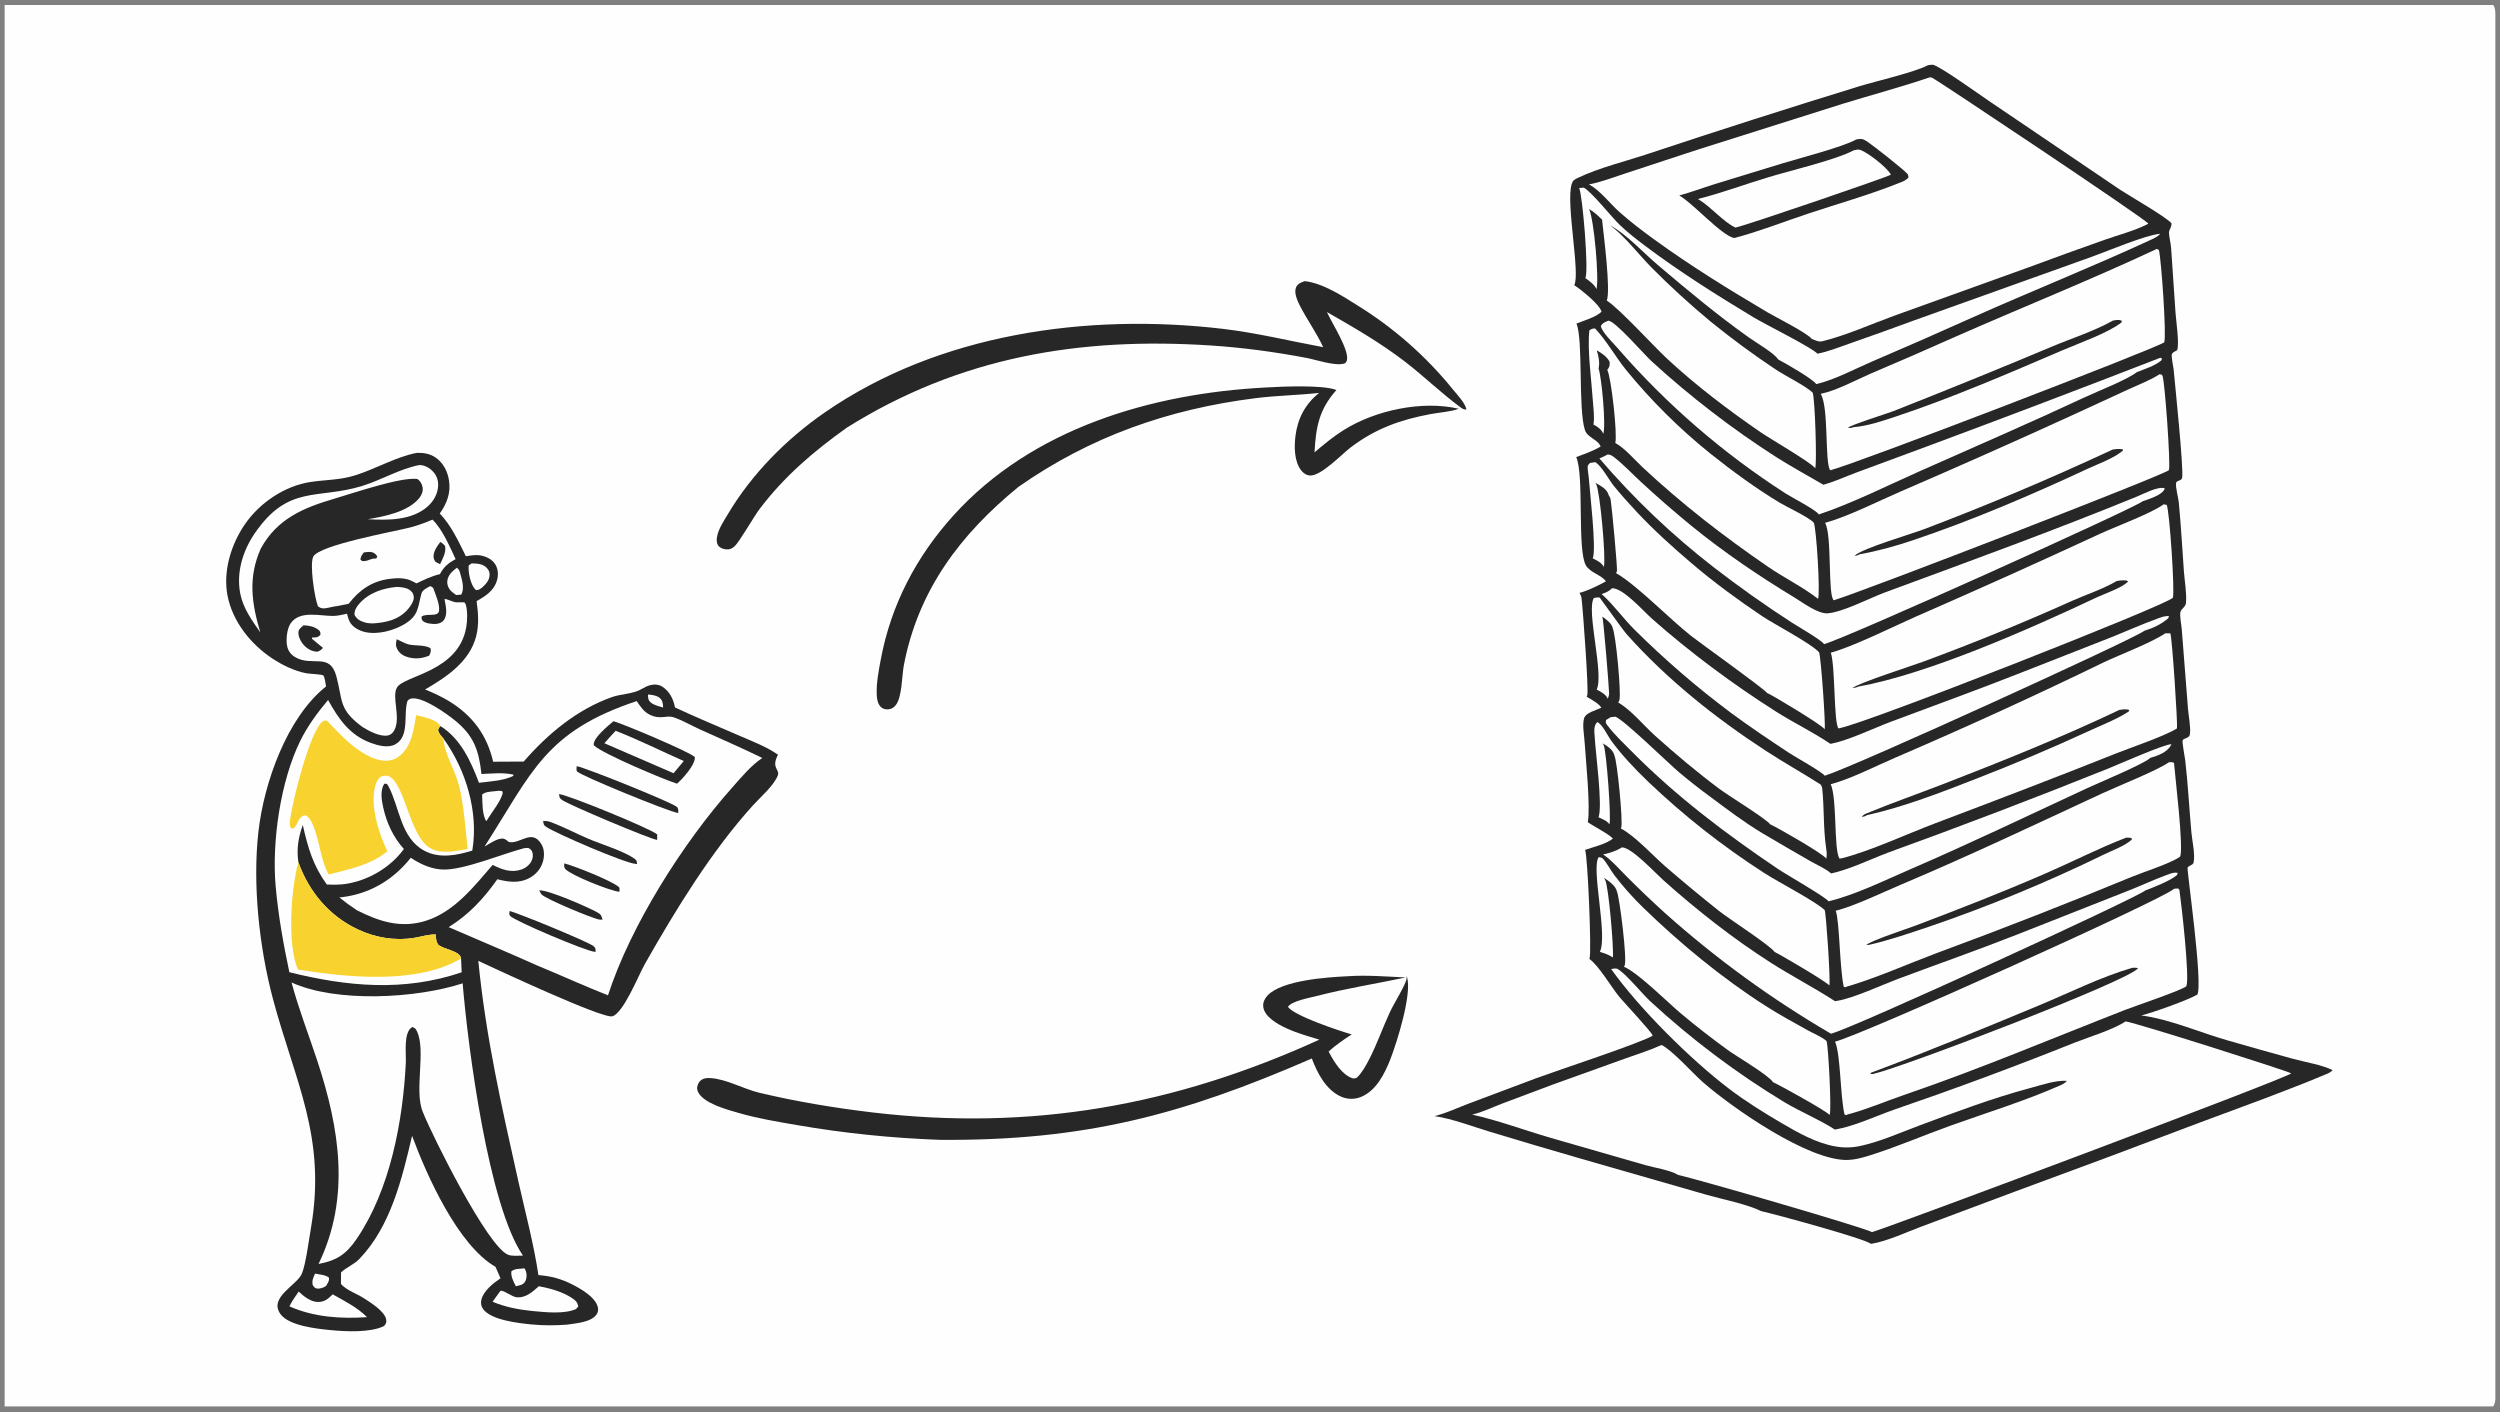 <svg width="432" height="244" viewBox="0 0 432 244" fill="none" xmlns="http://www.w3.org/2000/svg">
<rect x="0" y="0" width="432" height="244" fill="#808080" stroke="none"/>
<g clip-path="url(#clip0_3458_45326)">
<path d="M0.8 0.861H430.83C431.02 1.161 431.133 1.436 431.161 1.79C431.504 6.03 431.199 10.51 431.199 14.776L431.202 41.745L431.199 187.073L431.202 227.038L431.199 237.572C431.199 239.061 431.391 240.833 431.14 242.282C431.095 242.547 430.975 242.793 430.83 243.02H0.8V0.861Z" fill="#FEFEFE"/>
<path d="M333.141 11.267C333.274 11.245 333.404 11.226 333.538 11.213L333.697 11.199C333.801 11.189 333.86 11.177 333.964 11.183C334.972 11.242 342.317 16.527 343.615 17.395L366.336 32.772C367.956 33.85 374.341 37.5 375.235 38.586C375.268 39.281 374.779 39.704 374.802 40.243C374.84 41.093 375.103 41.964 375.167 42.829L375.935 54.125C376.037 55.562 376.616 59.342 376.214 60.516C375.971 60.643 375.391 60.907 375.297 61.195C375.167 61.604 375.547 63.298 375.597 63.8C375.85 66.456 377.368 81.125 377.073 82.572C376.966 83.097 376.139 83.014 376.044 83.406C375.874 84.116 376.413 85.974 376.498 86.846C376.876 90.799 377.094 94.786 377.38 98.748C377.503 100.445 377.884 102.497 377.739 104.178C377.678 104.882 376.921 105.191 376.782 105.747C376.621 106.388 376.954 108.029 377.011 108.776L378.082 122.443C378.179 123.716 378.593 125.647 378.418 126.877C378.312 127.62 377.356 127.514 377.165 127.924C377.03 128.208 377.548 130.858 377.607 131.382C378.078 135.498 378.305 139.66 378.667 143.788C378.789 145.176 379.371 147.766 379.045 149.07C378.931 149.53 378.163 149.571 378.019 149.929C377.858 150.326 380.722 170.063 379.695 171.864C377.995 172.853 372.012 174.983 370.009 175.467C375.025 176.14 380.067 178.394 384.945 179.784C388.705 180.855 392.465 181.948 396.237 182.966C398.448 183.562 401.024 183.951 403.081 184.912C402.828 185.186 402.566 185.362 402.223 185.507C395.01 188.548 387.575 191.2 380.242 193.934C369.588 197.983 358.911 201.969 348.212 205.894L331.956 211.977C329.208 213.002 326.21 214.45 323.325 214.941C322.147 214.015 306.823 209.835 304.309 209.278C302.006 208.107 297.503 207.205 294.914 206.467L273.335 200.266C268.016 198.734 262.707 197.164 257.412 195.556C254.324 194.62 251.053 193.344 247.882 192.862C249.892 192.37 251.883 191.423 253.825 190.687L265.441 186.322C268.82 185.073 284.064 180.039 285.582 178.953C285.452 178.356 280.578 173.191 279.802 172.237C278.383 170.489 276.286 166.877 274.64 165.7C274.654 165.665 274.671 165.631 274.682 165.595C275.047 164.515 274.356 147.892 273.904 146.863C275.328 146.349 277.549 145.853 278.698 144.919C278.234 144.236 275.243 142.72 274.368 142.068C274.867 139.523 274.018 131.215 273.812 128.135C273.734 126.957 273.408 125.239 273.727 124.13C274.018 123.124 275.834 122.73 276.702 122.302C276.43 121.648 274.827 120.785 274.181 120.402C274.214 120.324 274.271 120.194 274.29 120.104C274.524 119 273.54 105.368 273.287 103.361C273.245 103.022 273.115 102.744 272.935 102.456C274.46 102.037 276.123 101.219 277.508 100.453C276.657 99.293 274.801 98.981 274.056 97.721C272.5 95.086 273.781 82.091 272.367 78.988C273.76 78.451 275.316 77.935 276.589 77.158C276.134 75.921 274.316 75.675 273.867 74.288C272.689 70.648 273.597 58.55 272.405 55.918C273.661 55.41 275.789 54.797 276.742 53.871C276.456 52.629 273.134 49.989 272.034 49.285C273.098 47.249 270.554 35.122 271.585 31.814C271.8 31.124 272.067 31.023 272.691 30.722C276.305 28.975 281.162 27.814 285.048 26.496C297.068 22.503 309.136 18.644 321.241 14.92C324.112 14.043 330.871 12.472 333.039 11.323C333.075 11.305 333.108 11.286 333.141 11.267Z" fill="#272727"/>
<path d="M333.449 13.369C333.482 13.372 333.513 13.375 333.546 13.377C333.686 13.386 333.653 13.376 333.806 13.401C334.225 13.468 370.501 37.685 371.23 38.637C371.123 38.71 371.107 38.727 370.974 38.793C368.737 39.91 366.015 40.615 363.648 41.451C359.283 42.99 354.929 44.565 350.592 46.177L327.343 54.549C323.382 55.986 319 57.959 314.947 58.958C314.237 59.133 313.734 58.809 313.074 58.563C312.272 57.531 306.883 54.831 305.454 53.987C298.84 50.081 292.072 45.905 285.864 41.389C283.8 39.886 281.716 38.316 279.812 36.611C278.19 35.157 276.488 32.883 274.579 31.867C276.684 31.471 278.829 30.62 280.874 29.963C285.526 28.469 290.147 26.872 294.806 25.4L318.489 17.915C323.467 16.387 328.519 15.034 333.449 13.369Z" fill="#FEFEFE"/>
<path d="M320.786 24.087C321.625 23.947 321.909 23.969 322.633 24.445C323.555 25.052 329.318 29.547 329.682 30.148C329.741 30.245 329.763 30.526 329.789 30.649C329.37 31.205 328.632 31.435 328.001 31.686C322.987 33.684 317.655 35.188 312.525 36.888C308.281 38.294 303.998 39.997 299.68 41.134C297.485 40.708 292.606 35.178 290.178 33.771C292.204 33.229 294.203 32.471 296.203 31.846L307.985 28.238C310.823 27.364 318.487 25.397 320.786 24.087Z" fill="#272727"/>
<path d="M320.324 25.979C320.669 25.9 321.097 25.775 321.445 25.896C322.762 26.358 326.215 29.023 326.74 30.186C326.468 30.494 301.8 38.928 299.892 39.326C297.82 38.391 295.564 35.647 293.412 34.387C297.508 33.352 301.568 31.831 305.622 30.611C309.462 29.455 317.221 27.629 320.324 25.979Z" fill="#FEFEFE"/>
<path d="M278.408 167.448C278.782 167.401 279.205 167.258 279.546 167.453C280.967 168.264 283.696 171.651 285.138 172.996C292.261 179.575 300.03 185.421 308.323 190.445C311.128 192.127 314.25 193.379 316.981 195.134L317.068 195.192C320.434 194.619 324.019 192.907 327.258 191.766C337.777 188.157 348.204 184.287 358.529 180.159C361.076 179.147 365.157 177.937 367.293 176.5C369.298 176.787 395.264 185.048 395.924 185.478C395.252 186.282 327.883 211.553 323.468 212.918C322.798 212.312 292.822 203.605 290.015 203.045C288.591 202.173 285.931 201.799 284.292 201.325L267.911 196.606C263.413 195.301 258.953 193.618 254.384 192.601C256.098 192.216 257.834 191.366 259.48 190.734C262.479 189.592 265.482 188.466 268.492 187.354L281.052 182.839C283.062 182.113 285.172 181.463 287.113 180.575C288.884 181.395 292.599 185.543 294.198 186.945C299.349 191.46 312.613 200.693 319.348 200.44C320.481 200.398 321.682 200.091 322.763 199.759C327.554 198.289 332.22 196.251 336.935 194.556C343.29 192.273 349.935 190.245 356.102 187.512C356.533 187.321 356.85 187.118 357.174 186.771C355.225 186.638 352.82 187.478 350.937 187.981C344.325 189.745 338.037 192.126 331.629 194.504C328.33 195.729 324.931 197.273 321.491 198.014C320.062 198.333 318.587 198.362 317.149 198.101C313.857 197.521 310.761 195.768 307.914 194.1C304.788 192.268 301.68 190.341 298.795 188.147C292.176 183.115 283.277 174.31 278.408 167.448Z" fill="#FEFEFE"/>
<path d="M375.694 153.575L376.399 153.525L376.604 153.794C376.957 156.251 378.397 168.901 377.806 170.41C377.134 171.075 368.746 173.913 367.211 174.512C354.477 179.484 341.941 184.796 328.989 189.217C325.758 190.32 322.526 191.738 319.227 192.586L319.044 192.701L318.732 192.587C317.973 189.311 318.077 182.269 317.101 179.992C321.452 178.977 373.743 155.439 375.694 153.575Z" fill="#FEFEFE"/>
<path d="M368.458 167.24C368.831 167.204 369.094 167.206 369.456 167.304C368.091 169.389 329.008 184.358 323.639 185.593L323.209 185.571L323.294 185.371C333.103 181.712 342.842 177.683 352.512 173.659C357.754 171.477 363.004 168.824 368.458 167.24Z" fill="#272727"/>
<path d="M373.199 64.658C373.433 64.731 373.549 64.699 373.672 64.928C374.067 65.663 375.112 80.259 374.788 81.238C374.036 82.061 322.414 102.014 316.971 103.699L316.878 103.729C315.807 102.953 316.611 92.325 315.367 90.348C319.487 89.205 324.342 86.691 328.341 84.969C338.264 80.685 348.139 76.298 357.967 71.807L367.852 67.252C369.609 66.439 371.57 65.705 373.199 64.658Z" fill="#FEFEFE"/>
<path d="M365.048 77.691C365.68 77.587 366.184 77.535 366.824 77.646L366.841 77.864C365.247 79.214 362.632 80.123 360.735 81.006C350.881 85.593 340.669 89.967 330.359 93.421C327.448 94.395 324.402 95.242 321.375 95.769C321.053 95.941 320.859 96.054 320.479 96.018C321.923 94.706 330.103 92.35 332.53 91.425C343.533 87.246 354.381 82.665 365.048 77.691Z" fill="#272727"/>
<path d="M374.789 131.714C375.165 131.698 375.33 131.653 375.668 131.834C375.874 134.294 377.362 146.588 376.723 148.026C375.146 149.175 370.421 150.673 368.371 151.517C357.211 156.126 345.964 160.522 334.636 164.701C329.493 166.636 324.276 168.983 319.019 170.523L318.875 170.606L318.6 170.513C317.867 167.194 317.891 159.069 317.205 157.38C320.402 156.589 325.47 154.138 328.625 152.806C340.326 147.865 351.784 142.422 363.303 137.077C365.923 135.861 372.925 133.073 374.789 131.714Z" fill="#FEFEFE"/>
<path d="M367.377 144.748C367.685 144.731 367.99 144.768 368.295 144.795L368.404 145.05C367.221 146.177 364.991 146.95 363.513 147.68C353.685 152.475 343.564 156.649 333.21 160.176C329.859 161.296 326.456 162.472 323.011 163.263L322.5 163.303C322.959 162.653 329.727 160.424 330.924 159.972C338.43 157.134 345.959 154.19 353.319 150.998C358.013 148.962 362.61 146.598 367.377 144.748Z" fill="#272727"/>
<path d="M373.876 87.15L374.41 87.242C374.905 88.358 375.832 102.299 375.47 103.289C374.581 104.498 322.973 124.803 317.974 125.804L317.697 125.878C316.85 124.946 317.16 115.115 316.363 112.785C320.097 111.786 327.268 108.229 331.054 106.553C341.745 101.887 352.387 97.102 362.974 92.198C365.691 90.951 371.802 88.68 373.876 87.15Z" fill="#FEFEFE"/>
<path d="M365.785 100.393C366.261 100.314 366.686 100.261 367.169 100.289C367.5 100.307 367.516 100.274 367.731 100.511C366.504 101.664 363.853 102.504 362.292 103.24C350.922 108.602 333.229 116.457 321.121 118.643C320.759 118.806 320.475 118.865 320.08 118.9C321.395 117.924 330.029 115.182 332.316 114.338C341.018 111.13 349.607 107.622 358.066 103.819C360.566 102.704 363.442 101.783 365.785 100.393Z" fill="#272727"/>
<path d="M374.165 109.432L375.035 109.445C375.352 110.211 376.324 125.16 376.182 125.867C374.056 127.212 368.231 129.164 365.561 130.23C355.21 134.364 344.836 138.319 334.412 142.261C329.552 144.099 323.072 147.111 318.213 148.321L317.849 148.356C316.846 146.653 317.482 138.103 316.352 135.518C319.97 134.537 324.248 132.308 327.741 130.819C339.775 125.647 351.692 120.198 363.476 114.475C366.304 113.129 371.795 111.051 374.165 109.432Z" fill="#FEFEFE"/>
<path d="M366.221 122.676C366.822 122.593 367.366 122.478 367.952 122.694L367.843 122.947C365.748 124.322 363.142 125.295 360.853 126.365C354.494 129.293 348.045 132.023 341.518 134.551C335.402 136.948 329.008 139.425 322.59 140.868C322.287 141.071 322.065 141.121 321.715 141.174C321.958 140.775 322.275 140.665 322.689 140.495C327.048 138.702 331.512 137.143 335.906 135.439C346.08 131.494 356.369 127.365 366.221 122.676Z" fill="#272727"/>
<path d="M372.71 43.008L373.06 43.194C373.474 44.834 374.396 58.054 373.98 59.152C372.835 60.097 320.679 80.159 316.266 81.266C315.28 80.039 316.058 70.355 314.615 68.057C317.453 67.453 320.612 65.708 323.282 64.546C328.154 62.48 333.009 60.368 337.84 58.21C349.423 53.102 361.254 48.38 372.71 43.008Z" fill="#FEFEFE"/>
<path d="M365.088 55.41C365.658 55.299 366.093 55.182 366.652 55.43L366.604 55.711C364.306 57.53 359.24 59.308 356.457 60.501C346.922 64.586 337.285 68.763 327.435 72.032C325.153 72.79 322.687 73.618 320.28 73.817C319.901 73.965 319.738 73.981 319.336 73.921C319.695 73.465 326.099 71.455 327.159 71.047C336.301 67.448 345.403 63.745 354.463 59.939C357.906 58.483 361.851 57.241 365.088 55.41Z" fill="#272727"/>
<path d="M272.879 32.493L273.669 32.426C274.927 33.033 278.491 37.52 279.884 38.857C281.265 40.185 282.79 41.363 284.32 42.513C290.272 46.986 296.586 50.957 302.957 54.803C305.078 56.083 312.972 59.979 314.062 61.121C315.985 60.742 317.927 59.946 319.778 59.306C323.493 58.008 327.199 56.678 330.893 55.316L361.496 44.362C364.211 43.39 370.745 40.607 373.29 40.393C372.911 40.847 372.393 41.1 371.866 41.346C361.614 46.104 351.048 50.29 340.726 54.911C334.977 57.498 329.207 60.029 323.411 62.505C320.351 63.834 317.087 65.598 313.859 66.379C313.176 65.431 308.571 62.793 307.292 62.128C306.5 60.954 303.596 59.298 302.321 58.397C296.83 54.514 291.594 50.139 286.467 45.788C283.958 43.659 281.082 40.489 278.24 38.948C280.572 40.621 283.251 44.05 285.349 46.196C288.619 49.493 292.048 52.629 295.624 55.593C299.254 58.539 303.021 61.311 306.916 63.899C308.63 65.018 311.896 66.616 313.223 67.834C313.63 68.782 313.987 80.11 313.665 80.925C313.232 80.087 305.719 75.718 304.255 74.708C298.596 70.804 293.19 66.72 288.142 62.047C285.732 59.815 279.77 53.251 277.656 51.947C278.349 50.121 277.121 40.662 276.849 38.081L276.852 37.967C276.133 37.273 275.468 36.615 274.586 36.127C275.433 37.727 276.369 48.318 275.859 49.975C275.662 49.283 274.537 48.454 273.943 48.05C273.955 48.02 273.971 47.99 273.983 47.959C274.522 46.578 273.484 33.853 272.879 32.493Z" fill="#FEFEFE"/>
<path d="M274.749 80.002L275.683 79.857C276.837 80.621 277.986 82.884 278.906 84.013C280.124 85.508 281.441 86.968 282.756 88.38C285.738 91.586 289.037 94.547 292.369 97.384C296.243 100.684 300.256 103.615 304.473 106.456C306.506 107.826 313.135 111.286 314.339 112.736C314.651 113.386 315.5 125.306 315.303 126.017C314.961 125.358 306.535 120.271 305.34 119.734C304.73 118.928 293.812 111.13 292.232 109.891C288.621 107.057 282.789 101.043 279.259 99.041C279.297 98.959 279.382 98.802 279.405 98.702C279.524 98.206 278.523 87.533 278.327 86.392C278.27 86.065 278.157 85.816 277.97 85.542C277.96 85.51 277.953 85.478 277.944 85.446C277.632 84.447 276.525 83.913 275.681 83.433C275.733 83.522 275.785 83.61 275.832 83.7C276.478 84.9 277.549 96.602 277.14 97.955C276.757 97.214 275.934 96.852 275.227 96.48C275.898 95.003 274.702 84.785 274.529 82.458C274.496 82.011 274.262 80.802 274.378 80.457C274.418 80.34 274.661 80.109 274.749 80.002Z" fill="#FEFEFE"/>
<path d="M275.348 73.368C275.357 73.317 275.366 73.266 275.374 73.215C275.544 71.956 275.333 70.577 275.251 69.312C275.009 65.691 274.269 60.471 274.64 57.095C275.002 56.837 275.18 56.758 275.627 56.758C277.596 58.843 279.127 61.604 280.943 63.872C285.292 69.211 290.192 74.076 295.56 78.387C299.396 81.442 303.342 84.335 307.54 86.875C308.677 87.563 312.747 89.462 313.433 90.348C313.871 91.379 314.556 102.261 314.166 103.474C311.518 101.434 308.304 99.85 305.518 97.939C297.816 92.651 290.712 87.153 283.873 80.777C282.487 79.484 280.768 77.436 279.122 76.544C279.519 75.156 278.429 65.186 277.736 63.925C278.124 63.443 278.166 63.157 278.157 62.565C277.736 61.654 276.774 61.023 275.922 60.537C276.249 61.595 276.461 62.597 276.241 63.7C276.766 65.223 277.542 73.6 277.043 74.968C276.764 74.236 276.048 73.691 275.348 73.368Z" fill="#FEFEFE"/>
<path d="M276.265 148.105C276.383 148.124 276.821 148.223 276.894 148.293C277.601 148.983 278.296 150.358 278.928 151.188C280.425 153.163 282.116 155.065 283.894 156.794C290.265 162.992 297.619 169.056 305.121 173.839C307.474 175.339 309.952 176.69 312.393 178.046C313.414 178.614 314.701 179.109 315.59 179.852C315.606 179.888 315.625 179.923 315.639 179.959C315.921 180.627 316.524 191.798 316.169 192.672C315.573 191.956 307.691 187.602 306.379 186.997C305.674 185.832 299.935 182.446 298.546 181.435C295.808 179.443 293.088 177.332 290.489 175.156C288.262 173.291 283.045 168.067 280.623 167.059C280.661 166.988 280.704 166.919 280.739 166.846C281.203 165.861 279.886 155.178 279.398 154.005C279.183 153.058 277.937 152.182 277.161 151.687C277.213 151.773 277.265 151.86 277.313 151.949C277.336 151.991 277.358 152.034 277.379 152.076C277.963 153.151 278.89 163.877 278.701 165.449C278.001 164.964 277.261 164.738 276.457 164.48C277.861 161.642 274.877 149.914 276.265 148.105Z" fill="#FEFEFE"/>
<path d="M275.994 124.775C276.876 125.107 277.796 127.141 278.382 127.941C280.25 130.49 282.506 132.879 284.786 135.061C290.951 140.947 297.665 146.23 304.835 150.838C307.294 152.432 313.627 155.689 315.309 157.266C315.55 157.812 316.319 169.113 316.118 170.293C315.441 169.537 307.992 165.161 306.668 164.508C305.8 163.304 298.892 158.867 297.086 157.439C293.912 154.921 290.793 152.336 287.73 149.685C285.637 147.858 282.44 144.368 280.082 143.16C280.106 143.096 280.134 143.033 280.153 142.969C280.477 141.976 279.451 131.469 278.961 130.525C278.957 130.506 278.954 130.486 278.95 130.467C278.689 129.512 277.741 128.932 276.954 128.446C276.968 128.476 276.984 128.505 277.001 128.535C277.025 128.586 277.046 128.637 277.07 128.688C277.088 128.729 277.11 128.769 277.129 128.81C277.597 129.85 278.455 141.498 278.112 142.448C277.699 141.824 276.885 141.533 276.232 141.228C276.963 139.136 275.71 130.085 275.561 127.321C275.511 126.37 275.331 125.513 275.994 124.775Z" fill="#FEFEFE"/>
<path d="M275.421 103.335C275.662 103.303 276.256 103.158 276.443 103.287C276.525 103.344 280.401 108.827 281.146 109.662C288.054 117.401 296.44 124.077 305.119 129.729C308.235 131.759 311.487 133.578 314.623 135.58C314.739 135.78 314.855 136.005 314.878 136.238C315.245 139.72 315.039 143.083 315.566 146.627C315.659 147.243 315.701 147.752 315.59 148.371C314.975 147.485 307.261 143.07 305.88 142.436C305.324 141.579 298.722 137.518 297.149 136.346C293.292 133.474 289.556 130.329 285.98 127.117C283.998 125.337 281.908 122.724 279.635 121.398C279.718 121.249 279.782 121.104 279.834 120.941C280.181 119.87 279.214 109.603 278.666 108.529C278.659 108.483 278.659 108.436 278.644 108.391C278.45 107.708 277.467 106.945 276.89 106.553C277.098 107.275 278.008 118.398 278.051 119.728C278.065 120.094 277.966 120.418 277.821 120.753C277.53 119.98 276.587 119.517 275.903 119.158C277.216 116.51 274.057 105.469 275.421 103.335Z" fill="#FEFEFE"/>
<path d="M280.266 146.428C281.896 146.384 286.015 150.832 287.401 152.073C293.176 157.242 299.459 162.182 305.993 166.355C309.588 168.649 313.407 170.632 316.976 172.93L317.089 173.005C317.132 172.999 317.172 172.994 317.214 172.987C317.283 172.977 317.349 172.964 317.418 172.953C320.272 172.504 325.257 170.168 328.197 169.071C335.045 166.515 341.955 164.095 348.754 161.412L367.976 153.83C370.125 152.984 372.223 151.997 374.389 151.2C374.975 150.985 375.699 150.661 376.319 150.851L376.17 151.22C375.113 152.158 372.067 153.37 370.716 153.865C369.39 155.094 319.731 177.887 316.389 178.624C306.156 172.655 296.551 165.672 287.716 157.781C285.45 155.73 283.241 153.619 281.087 151.451C279.8 150.18 278.514 148.657 277.015 147.648C278.093 147.427 279.342 147.028 280.266 146.428Z" fill="#FEFEFE"/>
<path d="M278.545 101.652C280.428 101.546 283.98 105.604 285.465 106.917C292.051 112.746 299.465 118.252 306.9 122.966C309.929 124.887 313.242 126.483 316.203 128.474L316.295 128.537C319.301 128 323.725 125.85 326.755 124.714C334.374 121.854 342.015 119.099 349.587 116.103L364.597 110.212C367.333 109.12 370.052 107.897 372.819 106.891C373.425 106.67 374.17 106.366 374.817 106.486L374.654 106.856C373.387 107.916 372.103 108.513 370.535 109C369.605 110.02 320.384 132.491 315.325 134.047C314.699 133.283 310.284 130.846 309.137 130.09C305.741 127.851 302.317 125.553 299.046 123.134C293.184 118.749 287.633 113.96 282.438 108.8C280.51 106.886 278.907 104.604 276.902 102.779L276.76 102.651C277.403 102.434 278.091 102.171 278.545 101.652Z" fill="#FEFEFE"/>
<path d="M277.925 55.408C279.147 55.496 284.014 61.153 285.362 62.395C292.064 68.533 299.281 74.085 306.934 78.989C309.59 80.669 312.368 82.173 315.079 83.765C316.978 83.244 318.902 82.35 320.757 81.663L332.943 77.154C346.439 72.137 359.894 67.025 373.317 61.817L373.594 61.959L373.483 62.279C372.324 63.243 370.657 63.754 369.255 64.298C367.654 65.583 362.524 67.586 360.282 68.633C350.875 73.029 341.359 77.142 331.874 81.359C326.546 83.728 319.707 87.116 314.296 88.893C313.83 88.126 309.542 85.909 308.568 85.28C297.718 78.311 287.916 69.827 279.464 60.086C278.696 59.191 276.863 57.469 276.624 56.357C276.957 55.746 277.303 55.699 277.925 55.408Z" fill="#FEFEFE"/>
<path d="M277.807 78.531C278.313 78.594 278.462 78.659 278.876 78.977C280.529 80.247 282.05 81.887 283.589 83.303C286.406 85.906 289.3 88.424 292.266 90.854C297.859 95.414 303.943 99.534 310.113 103.27C311.53 104.127 314.136 106.117 315.846 105.98C318.468 105.768 323.158 103.309 325.825 102.327C340.345 96.979 354.969 91.649 369.296 85.794C370.494 85.304 372.843 84.023 374.063 84.365C374.042 84.442 374.023 84.548 373.983 84.621C373.434 85.619 371.287 86.246 370.286 86.603C369.095 87.697 319.048 110.268 315.207 111.307C314.675 110.547 310.759 108.315 309.643 107.59C304.996 104.585 300.477 101.387 296.099 98.002C288.905 92.425 282.298 86.131 276.379 79.219C276.878 79.035 277.339 78.778 277.807 78.531Z" fill="#FEFEFE"/>
<path d="M278.296 123.935L279.124 123.84C280.585 124.345 288.136 131.741 290.118 133.429C291.837 134.876 293.606 136.267 295.42 137.597C298.402 139.813 301.448 142.139 304.64 144.04C307.358 145.659 310.106 147.236 312.846 148.816C313.986 149.472 315.441 150.069 316.417 150.933C319.721 150.211 323.183 148.479 326.361 147.294C339.098 142.677 351.755 137.843 364.326 132.795C365.842 132.187 374.105 128.53 375.226 128.602C375.212 128.635 375.198 128.668 375.181 128.7C374.493 130.052 372.882 130.558 371.541 130.974C370.763 131.885 362.361 135.406 360.737 136.161C350.48 140.929 340.302 145.801 329.918 150.29C325.463 152.216 320.705 154.573 315.987 155.753C315.294 154.896 308.824 151.228 307.171 150.114C298.229 144.086 289.624 137.584 282.021 129.907C280.609 128.482 278.954 126.954 277.766 125.343C277.461 124.93 277.44 124.943 277.521 124.427L278.296 123.935Z" fill="#FEFEFE"/>
<path d="M72.052 78.251C73.232 78.221 74.367 78.412 75.344 79.112C76.637 80.039 77.348 81.481 77.588 83.029C77.921 85.177 77.228 87.004 75.995 88.73C78.013 90.858 79.212 93.525 80.504 96.12C81.359 95.985 82.225 95.825 83.085 95.988C84.069 96.174 85.054 96.662 85.592 97.537C86.073 98.319 86.138 99.293 85.91 100.167C85.418 102.046 83.938 102.98 82.358 103.874C82.637 105.874 82.794 107.954 82.286 109.93C81.151 114.35 77.167 116.99 73.462 119.136C74.926 119.752 76.369 120.397 77.72 121.239C81.707 123.723 84.139 127.021 85.219 131.626C86.978 131.606 88.736 131.597 90.494 131.598C94.621 126.842 99.717 122.587 105.739 120.459C107.343 119.892 109.454 119.92 110.854 119.072C111.314 118.794 111.845 118.53 112.367 118.393C113.086 118.204 113.843 118.26 114.477 118.674C115.727 119.49 116.369 120.842 116.642 122.249C120.276 123.958 124.01 125.487 127.691 127.096C129.945 128.082 132.416 129.001 134.439 130.412C133.175 132.806 134.848 132.905 134.387 134.049C133.684 135.795 131.367 137.777 130.097 139.18C122.91 147.122 116.72 157.258 111.443 166.558C110.331 168.519 107.789 174.972 105.83 175.614C104.233 176.138 85.412 167.325 82.651 166.039C83.968 179.316 86.66 191.06 89.54 204C90.747 209.424 92.215 214.838 93.04 220.337C95.151 220.488 97.007 220.989 98.888 221.951C100.399 222.723 102.851 224.118 103.302 225.852C103.417 226.291 103.351 226.749 103.093 227.126C102.136 228.522 99.477 228.661 97.944 228.904C95.885 229.047 93.878 229.069 91.822 228.86C89.593 228.633 84.912 228.136 83.5 226.227C83.156 225.762 83.043 225.208 83.168 224.643C83.509 223.087 85.23 221.743 86.483 220.893C86.213 220.226 85.91 219.569 85.623 218.91C79.134 215.168 73.768 203.194 71.206 196.273C69.482 203.623 67.512 211.926 62.113 217.528C61.125 218.553 59.885 218.965 58.933 219.873L58.915 221.863C59.759 222.889 61.691 223.574 62.841 224.312C64.005 225.06 66.58 226.642 66.746 228.088C66.803 228.586 66.657 228.783 66.368 229.139C63.975 230.316 59.742 230.095 57.11 229.841C54.774 229.614 49.975 229.107 48.489 227.103C46.334 224.199 51.306 222.119 52.165 220.082C52.841 218.479 53.403 214.092 53.73 212.205C56.457 196.461 50.949 186.863 47.146 172.538C44.789 163.662 43.62 152.773 44.659 143.682C45.615 135.316 49.54 124.04 56.331 118.623C56.279 118.256 56.233 117.878 56.149 117.517C56.112 117.36 55.983 116.809 55.888 116.728C55.634 116.509 53.478 116.447 52.938 116.343C50.841 115.939 48.794 114.933 47.019 113.76C43.302 111.304 40.182 107.379 39.318 102.939C38.495 98.71 39.934 94.046 42.342 90.558C44.891 86.866 49.205 83.951 53.674 83.284C56.322 82.888 58.72 82.962 61.325 82.153C64.872 81.053 68.442 78.923 72.052 78.251Z" fill="#272727"/>
<path d="M110.023 121.145C110.669 122.091 111.221 122.979 112.278 123.5C114.127 124.412 115.186 123.543 116.37 123.939C117.925 124.459 119.496 125.388 121.005 126.069C124.587 127.685 128.193 129.244 131.721 130.976C129.744 132.302 128.064 134.354 126.489 136.126C118.043 145.625 108.972 159.917 105.059 171.994C100.898 170.352 96.828 168.486 92.691 166.781C87.669 164.518 82.573 162.414 77.525 160.208C81.034 158.038 83.574 155.284 85.942 151.934C87.838 152.416 89.701 152.686 91.499 151.713C92.618 151.107 93.458 150.127 93.815 148.897C94.093 147.935 94.091 146.776 93.567 145.894C91.916 143.117 89.909 145.926 87.923 145.499C87.679 145.301 87.416 145.054 87.114 144.955C86.176 144.646 84.548 145.828 83.732 146.282C92.015 133.341 94.208 126.423 110.023 121.145Z" fill="#FEFEFE"/>
<path d="M106.013 124.621C107.842 125.155 118.995 129.841 120.066 130.811C120.066 130.89 120.069 130.969 120.064 131.048C119.986 132.316 117.936 134.603 116.993 135.42C114.759 134.735 104.126 130.226 102.698 128.86C102.567 128.735 102.594 128.784 102.604 128.555C102.654 127.384 105.144 125.354 106.013 124.621Z" fill="#272727"/>
<path d="M106.386 126.281C110.359 127.831 114.248 129.783 118.155 131.506L116.386 133.614L104.441 128.435C105.058 127.692 105.733 126.992 106.386 126.281Z" fill="#FEFEFE"/>
<path d="M99.659 132.396C101.071 132.598 116.085 138.655 116.943 139.416C117.292 139.726 117.191 140.073 117.197 140.5C115.313 140.171 100.362 134.029 99.746 133.331C99.527 133.082 99.641 132.718 99.659 132.396Z" fill="#272727"/>
<path d="M96.602 137.223C97.909 137.246 112.577 143.242 113.565 144.193L113.556 145.14C112.342 145 98.245 139.057 97.122 138.237C96.647 137.891 96.695 137.785 96.602 137.223Z" fill="#272727"/>
<path d="M93.85 141.863C94.234 141.855 94.661 141.876 95.026 142.008C97.27 142.819 99.456 143.997 101.657 144.935C103.83 145.861 107.736 147.056 109.565 148.325C110.047 148.66 110.004 148.735 110.096 149.294C110.065 149.294 110.035 149.295 110.004 149.293C109.953 149.291 109.903 149.286 109.852 149.283C107.998 149.168 96.22 144.09 94.405 142.901C93.911 142.577 93.944 142.416 93.85 141.863Z" fill="#272727"/>
<path d="M88.054 157.428C89.542 157.762 101.594 162.726 102.537 163.475C102.957 163.808 102.888 163.952 102.934 164.469C102.873 164.468 102.812 164.468 102.752 164.465C101.338 164.399 88.867 159.12 88.153 158.272C87.927 158.004 88.03 157.762 88.054 157.428Z" fill="#272727"/>
<path d="M93.178 153.85C94.756 153.753 101.589 156.753 103.183 157.636C103.858 158.009 103.914 158.19 104.119 158.903C103.895 158.93 103.689 158.933 103.467 158.884C102.052 158.571 94.414 155.393 93.599 154.576C93.444 154.42 93.294 154.05 93.178 153.85Z" fill="#272727"/>
<path d="M97.505 149.193C99.038 149.553 105.929 152.261 106.975 153.323C107.116 153.467 107.036 153.894 107.03 154.101C105.411 153.948 98.814 151.296 97.748 150.229C97.41 149.89 97.499 149.644 97.505 149.193Z" fill="#272727"/>
<path d="M56.693 120.953C58.503 124.224 60.403 127.018 64.07 128.371C65.296 128.824 67.012 129.297 68.254 128.649C70.886 127.277 69.65 123.287 70.428 121.08C70.743 120.816 70.843 120.713 71.273 120.68C73.228 120.53 77.056 123.227 78.595 124.472C81.875 127.123 82.746 129.635 83.195 133.75C84.999 133.672 86.911 133.455 88.686 133.852L88.724 134.059C87.053 134.926 84.606 135.028 82.765 135.266C81.362 131.535 79.611 127.655 76.101 125.46C75.91 125.719 75.678 125.892 75.72 126.225C75.781 126.713 76.337 127.267 76.641 127.644C80.512 133.016 82.692 140.228 81.635 146.84L81.612 146.983C78.941 147.812 75.912 148.406 73.31 146.998C69.212 144.781 69.064 139.533 67.146 135.903C66.943 135.517 66.839 135.351 66.392 135.445C65.664 136.589 65.943 138.282 66.219 139.526C66.818 142.234 67.937 144.616 69.788 146.71C67.487 149.896 63.646 152.14 59.764 152.739C58.689 152.905 57.559 152.88 56.473 152.845C54.067 149.504 53.224 146.511 52.321 142.56C51.541 144.755 51.225 146.674 51.562 149.012C53.41 154.118 56.872 158.27 61.831 160.605C64.867 162.033 68.303 162.614 71.616 162.054C72.809 161.853 74.12 161.431 75.328 161.482L75.331 161.698C75.343 162.292 75.37 162.697 75.699 163.217C76.641 164.076 79.535 164.295 79.673 165.63L79.777 168.012C69.816 171.399 60.014 170.493 50.001 167.998C48.97 163.155 48.067 158.071 47.632 153.134C46.956 145.455 48.471 134.971 51.868 128.061C53.157 125.439 54.826 123.188 56.693 120.953Z" fill="#FEFEFE"/>
<path d="M71.905 123.58C72.047 123.613 72.189 123.647 72.331 123.682C73.495 123.974 75.442 124.356 76.1 125.459C75.909 125.718 75.677 125.891 75.719 126.224C75.781 126.712 76.336 127.266 76.64 127.643C76.66 129.913 78.749 133.37 79.323 135.759C80.176 139.313 80.42 143.071 80.809 146.702C80.09 146.847 79.357 146.961 78.63 147.06C77.173 147.258 75.458 147.292 74.175 146.458C70.868 144.309 70.002 136.004 67.493 134.314C66.905 133.919 66.471 134.026 65.844 134.181C65.383 134.55 65.134 134.913 64.946 135.471C63.793 138.902 65.438 143.987 66.937 147.094C64.038 149.483 60.324 150.219 56.78 151.106C55.307 148.338 55.251 145.176 53.992 142.368C53.709 141.739 53.387 141.125 52.706 140.871C51.349 141.195 51.608 142.534 50.654 143.207L50.232 143.059C50 142.539 50.065 142.054 50.144 141.507C50.623 138.195 53.519 126.306 55.831 124.587C55.971 124.564 56.24 124.478 56.37 124.496C56.86 124.563 61.279 130.574 65.842 131.386C66.933 131.58 67.974 131.402 68.882 130.747C71.1 129.148 71.509 126.076 71.905 123.58Z" fill="#F8D22F"/>
<path d="M51.562 149.01C53.41 154.115 56.871 158.268 61.831 160.602C64.867 162.031 68.302 162.612 71.616 162.052C72.809 161.85 74.12 161.429 75.328 161.48L75.331 161.695C75.342 162.289 75.37 162.694 75.699 163.214C76.64 164.074 79.535 164.293 79.673 165.627C72.003 170.172 59.923 168.886 51.483 167.538C49.6 163.203 50.284 153.51 51.562 149.01Z" fill="#F8D22F"/>
<path d="M50.378 169.77C58.107 173.313 71.986 172.532 79.947 169.92C80.854 180.955 84.423 208.324 90.368 216.966C89.628 216.977 88.529 217.091 87.835 216.837C84.294 215.538 74.755 196.385 73.092 192.223C71.488 188.53 73.689 181.517 72.026 178.167C71.799 177.709 71.711 177.641 71.237 177.471C69.677 178.36 70.206 182.023 70.125 183.66C69.622 193.771 67.404 205.637 61.613 214.108C59.794 216.768 58.135 217.834 55.045 218.412C60.624 206.892 58.661 194.921 54.808 183.242C53.329 178.759 51.602 174.331 50.378 169.77Z" fill="#FEFEFE"/>
<path d="M74.343 101.277C74.513 101.331 74.691 101.475 74.843 101.57C75.233 102.694 75.986 104.3 75.874 105.489C75.757 106.746 73.611 105.878 72.834 106.57C72.864 106.846 72.831 107.04 73.026 107.256C73.466 107.743 74.695 107.86 75.332 107.812C75.862 107.773 76.355 107.599 76.685 107.162C77.424 106.182 77.009 104.652 76.813 103.544C77.004 103.354 78.376 104.127 78.963 104.086C79.387 104.057 79.812 104.081 80.237 104.088C80.339 104.203 80.423 104.29 80.472 104.44C80.819 105.513 80.764 107.231 80.575 108.345C79.255 116.133 69.875 116.672 68.599 118.801C67.646 120.394 69.286 123.944 68.17 126.12C67.922 126.604 67.602 126.95 67.056 127.077C65.734 127.385 63.703 126.303 62.621 125.614C58.479 122.544 59.278 121.162 58.122 116.858C56.995 112.664 53.935 115.279 51.001 113.551C50.285 113.128 49.824 112.527 49.633 111.714C49.378 110.625 49.572 108.677 50.211 107.735C51.789 105.413 55.27 106.456 57.585 106.434C58.367 106.426 59.198 106.213 59.962 106.053C60.093 106.539 60.216 107.073 60.469 107.511C60.989 108.409 62.034 108.959 63.012 109.202C65.195 109.745 68.133 108.953 70 107.787C72.362 106.313 72.165 104.988 72.824 102.577C73.003 101.923 73.792 101.592 74.343 101.277Z" fill="#FEFEFE"/>
<path d="M52.462 108.049C53.356 108.084 54.375 108.275 55.078 108.879C55.403 109.158 55.359 109.292 55.369 109.689C54.876 110.228 54.617 110.128 53.916 110.17L53.906 110.376L55.812 111.958C55.491 112.323 55.266 112.48 54.8 112.625C54.04 112.56 53.477 112.33 52.888 111.845C52.202 111.279 51.559 110.247 51.56 109.331C51.562 108.699 52.039 108.433 52.462 108.049Z" fill="#272727"/>
<path d="M68.558 110.455C69.193 110.746 69.88 111.157 70.551 111.339C71.678 111.645 73.485 111.372 74.409 112.043C74.506 112.623 74.412 112.742 74.168 113.289C73.023 113.763 71.911 113.905 70.7 113.618C69.862 113.419 69.143 113.032 68.695 112.261C68.319 111.613 68.397 111.138 68.558 110.455Z" fill="#272727"/>
<path d="M74.731 89.793C76.441 91.437 77.729 94.485 78.728 96.614C77.522 97.265 76.748 97.884 76.082 99.097L75.979 99.289L75.969 99.222C74.553 99.556 73.283 100.189 71.973 100.804C71.724 100.675 71.468 100.558 71.221 100.426C70.062 99.806 68.571 99.86 67.288 100.031C64.247 100.437 62.082 101.951 60.256 104.326L58.21 104.739C57.618 104.787 56.996 104.992 56.402 105.084C55.784 105.18 55.455 105.15 54.947 104.782C54.355 103.33 53.483 97.539 54.125 96.201C55.093 94.181 68.244 91.829 70.849 91.152C72.187 90.804 73.458 90.328 74.731 89.793Z" fill="#FEFEFE"/>
<path d="M76.086 93.65C76.437 93.847 76.65 94.038 76.915 94.34C77.101 95.525 76.533 96.442 76.046 97.485C75.762 97.379 75.504 97.22 75.238 97.075C75.098 96.852 74.963 96.618 74.929 96.353C74.805 95.38 75.539 94.379 76.086 93.65Z" fill="#272727"/>
<path d="M62.873 95.453C63.279 95.418 63.789 95.326 64.193 95.402C64.682 95.495 64.953 95.769 65.205 96.164L65.012 96.509L64.597 96.525C64.38 96.55 64.219 96.584 64.014 96.668C63.638 96.822 63.353 96.925 62.942 96.953C62.553 96.979 62.574 96.963 62.283 96.703C62.302 96.168 62.57 95.864 62.873 95.453Z" fill="#272727"/>
<path d="M90.634 146.55L91.281 146.525C91.649 146.736 91.784 146.785 91.957 147.194C92.164 147.685 92.087 148.271 91.863 148.742C91.52 149.464 90.826 150.004 90.078 150.259C88.311 150.862 86.71 150.248 85.129 149.458C81.904 153.189 78.555 157.502 73.679 159.083C69.335 160.491 65.529 159.248 61.654 157.283C60.607 156.588 59.616 155.871 58.639 155.081C58.728 155.073 58.819 155.064 58.908 155.054C63.831 154.505 67.927 152.072 70.986 148.222C71.205 148.374 71.431 148.519 71.661 148.654C73.184 149.553 74.758 150.189 76.543 150.255C80.079 150.385 86.973 147.489 90.634 146.55Z" fill="#FEFEFE"/>
<path d="M72.489 80.356C73.401 80.371 74.229 80.848 74.841 81.506C75.479 82.192 75.751 83.021 75.71 83.95C75.649 85.319 74.939 86.587 73.932 87.491C71.199 89.945 66.988 89.924 63.546 89.719C66.416 89.254 70.542 88.44 72.458 86.052C72.863 85.546 73.135 84.896 73.028 84.239C72.928 83.625 72.633 83.106 72.114 82.761C69.169 82.417 61.024 85.219 57.762 86.177C52.407 87.751 47.869 89.654 45.056 94.807C42.844 99.802 43.471 104.197 44.983 109.288C43.546 107.211 42.024 105.141 41.523 102.61C40.797 98.941 41.954 95.167 44.033 92.139C49.846 83.674 54.851 86.356 62.599 83.968C65.895 82.951 69.134 80.983 72.489 80.356Z" fill="#FEFEFE"/>
<path d="M68.597 101.416C69.293 101.456 70.127 101.511 70.727 101.909C71.193 102.217 71.427 102.534 71.498 103.097C71.589 103.824 70.93 104.773 70.474 105.292C68.85 107.137 66.719 107.58 64.38 107.729C63.937 107.709 63.483 107.691 63.054 107.562C62.231 107.316 61.682 107.014 61.259 106.255C61.235 105.496 61.542 104.956 62.019 104.395C63.674 102.452 66.131 101.632 68.597 101.416Z" fill="#FEFEFE"/>
<path d="M93.113 222.262C95.128 222.636 97.209 223.203 98.929 224.36C99.516 224.755 99.796 225.072 99.931 225.762L99.539 226.201C97.485 227.122 94.174 226.746 91.956 226.539C89.559 226.288 87.347 225.869 85.117 224.942L86.468 223.062C86.987 222.857 88.491 224.152 89.395 224.186C90.931 224.245 92.043 223.21 93.113 222.262Z" fill="#FEFEFE"/>
<path d="M51.612 223.18C52.474 223.999 53.671 224.967 54.933 224.981C56.104 224.995 56.71 224.421 57.494 223.66C59.53 224.814 61.761 225.929 63.422 227.602C58.882 227.919 54.221 227.601 50.013 225.741C50.443 224.833 51.05 224.01 51.612 223.18Z" fill="#FEFEFE"/>
<path d="M81.498 97.35C82.469 97.39 83.384 97.379 84.112 98.132C84.436 98.468 84.619 98.863 84.603 99.335C84.571 100.314 83.969 100.905 83.306 101.531C82.95 101.785 82.726 101.979 82.277 101.975C82.142 101.855 82.102 101.831 81.996 101.701C81.277 100.813 80.872 98.835 80.994 97.707L81.498 97.35Z" fill="#FEFEFE"/>
<path d="M85.44 136.727C85.913 136.646 86.294 136.626 86.77 136.693L86.879 137.048C86.465 138.54 85.193 140.066 84.367 141.389C84.288 141.566 84.131 141.743 84.019 141.902C83.321 140.815 83.349 138.584 83.314 137.295C83.907 136.808 84.707 136.811 85.44 136.727Z" fill="#FEFEFE"/>
<path d="M78.937 98.103C79.344 98.363 79.422 98.71 79.545 99.151C79.851 100.244 80.293 101.704 79.706 102.745L78.828 102.823C78.472 102.565 78.077 102.298 77.791 101.963C77.427 101.538 77.237 100.961 77.294 100.402C77.402 99.359 78.171 98.707 78.937 98.103Z" fill="#FEFEFE"/>
<path d="M90.412 219.197L90.622 219.158C90.732 219.338 90.836 219.525 90.897 219.727C91.07 220.306 91.033 221.001 90.702 221.52C90.353 222.067 89.721 222.108 89.145 222.264C88.739 221.485 88.246 220.564 88.365 219.69C88.999 219.196 89.622 219.273 90.412 219.197Z" fill="#FEFEFE"/>
<path d="M54.443 220.086C55.199 220.225 56.229 220.293 56.841 220.767C56.927 221.4 56.631 221.692 56.325 222.234C55.907 222.498 55.298 222.733 54.799 222.659C54.354 222.593 54.297 222.412 54.041 222.072C53.861 221.295 54.133 220.785 54.443 220.086Z" fill="#FEFEFE"/>
<path d="M111.974 120.016C112.592 120.047 113.456 120.166 113.951 120.568C114.523 121.032 114.554 121.58 114.588 122.257C113.937 122.062 112.971 121.852 112.458 121.389C111.96 120.94 111.994 120.637 111.974 120.016Z" fill="#FEFEFE"/>
<path d="M225.44 48.58C228.501 48.884 232.047 51.178 234.586 52.783C240.892 56.684 246.49 61.624 251.146 67.395C251.87 68.282 253.152 69.613 253.405 70.745C252.974 70.843 252.634 70.578 252.288 70.322C249.018 67.909 246.05 65.01 242.822 62.524C238.591 59.266 233.921 56.566 229.294 53.922C230.107 55.762 233.152 60.431 232.751 62.205C232.679 62.521 232.563 62.748 232.249 62.833C230.596 63.278 227.443 62.16 225.667 61.827C220.199 60.802 214.826 60.069 209.277 59.703C186.614 58.207 165.862 61.667 146.361 73.881C140.626 77.958 135.481 82.351 131.218 88.009C130.241 89.307 127.745 93.698 126.913 94.423C126.459 94.819 126.053 94.992 125.442 94.928C124.959 94.877 124.382 94.678 124.099 94.257C123.803 93.817 123.816 93.262 123.903 92.76C124.141 91.398 125.047 90.073 125.746 88.895C129.893 81.908 135.877 75.863 142.544 71.255C162.25 57.633 187.868 54.074 211.268 56.82C217.129 57.508 222.852 58.921 228.647 59.99C227.488 57.478 225.851 55.235 224.596 52.777C224.185 51.973 223.583 50.611 223.939 49.705C224.209 49.018 224.807 48.819 225.44 48.58Z" fill="#272727"/>
<path d="M232.831 168.695C236.163 168.461 239.568 168.752 242.9 168.906C237.82 169.978 232.628 170.793 227.605 172.09C226.484 172.379 223.164 172.971 222.568 173.98C223.537 175.505 231.521 178.162 233.579 178.745C232.209 179.623 230.801 180.609 229.584 181.691C229.629 181.781 229.675 181.87 229.722 181.959C230.599 183.596 231.935 185.777 233.804 186.359C234.061 186.33 234.328 186.362 234.516 186.177C235.371 185.339 236.019 184.149 236.572 183.09C237.931 180.49 238.882 177.677 240.121 175.018C240.972 173.187 242.195 171.406 242.945 169.553C243.063 169.263 243.087 168.951 243.087 168.641C243.105 168.709 243.12 168.777 243.139 168.844C244.018 171.806 241.377 180.168 240.235 183.083C239.265 185.55 237.813 188.444 235.237 189.526C234.1 190.004 232.867 189.998 231.738 189.5C229.141 188.355 227.627 185.428 226.684 182.907C204.127 192.733 187.231 197.147 162.435 196.966C154.048 196.662 145.944 195.835 137.672 194.407C134.343 193.833 131.061 193.293 127.808 192.363C125.803 191.791 121.612 190.706 120.633 188.715C120.441 188.324 120.411 187.936 120.551 187.524C120.92 186.442 121.778 186.223 122.808 186.295C125.629 186.493 128.426 188.161 131.206 188.825C137.577 190.348 144.264 191.457 150.769 192.228C178.204 195.478 202.941 191.064 227.988 179.652C225.291 178.826 221.84 177.909 219.634 176.083C218.952 175.519 218.312 174.733 218.277 173.808C218.252 173.143 218.569 172.522 219.011 172.044C221.489 169.364 229.38 168.865 232.831 168.695Z" fill="#272727"/>
<path d="M218.778 66.955C221.517 66.791 228.611 66.471 230.934 67.395C227.926 70.775 227.384 73.799 227.15 78.166C228.787 76.778 230.413 75.422 232.237 74.284C237.69 70.883 245.763 69.159 252.077 70.635C250.675 71.16 248.788 71.263 247.293 71.538C242.036 72.509 237.739 74.032 233.452 77.271C231.865 78.47 228.287 82.284 226.356 82.168C225.731 82.13 225.202 81.751 224.831 81.267C223.64 79.715 223.625 77.239 223.848 75.393C224.216 72.339 225.542 69.806 227.947 67.894C224.283 68.299 220.589 68.344 216.918 68.808C201.904 70.705 188.43 75.43 175.999 84.121C165.945 92.338 158.679 101.948 156.183 114.961C155.854 116.672 155.881 120.503 154.782 121.854C154.424 122.294 154.033 122.547 153.445 122.577C152.989 122.6 152.549 122.501 152.215 122.174C151.651 121.622 151.527 120.736 151.498 119.984C151.42 118.024 151.837 115.886 152.197 113.964C153.965 104.515 158.33 96.171 164.777 89.046C178.411 73.979 199.08 67.965 218.778 66.955Z" fill="#272727"/>
</g>
<defs>
<clipPath id="clip0_3458_45326">
<rect width="430.4" height="242.4" fill="white" transform="translate(0.8 0.861)"/>
</clipPath>
</defs>
</svg>
